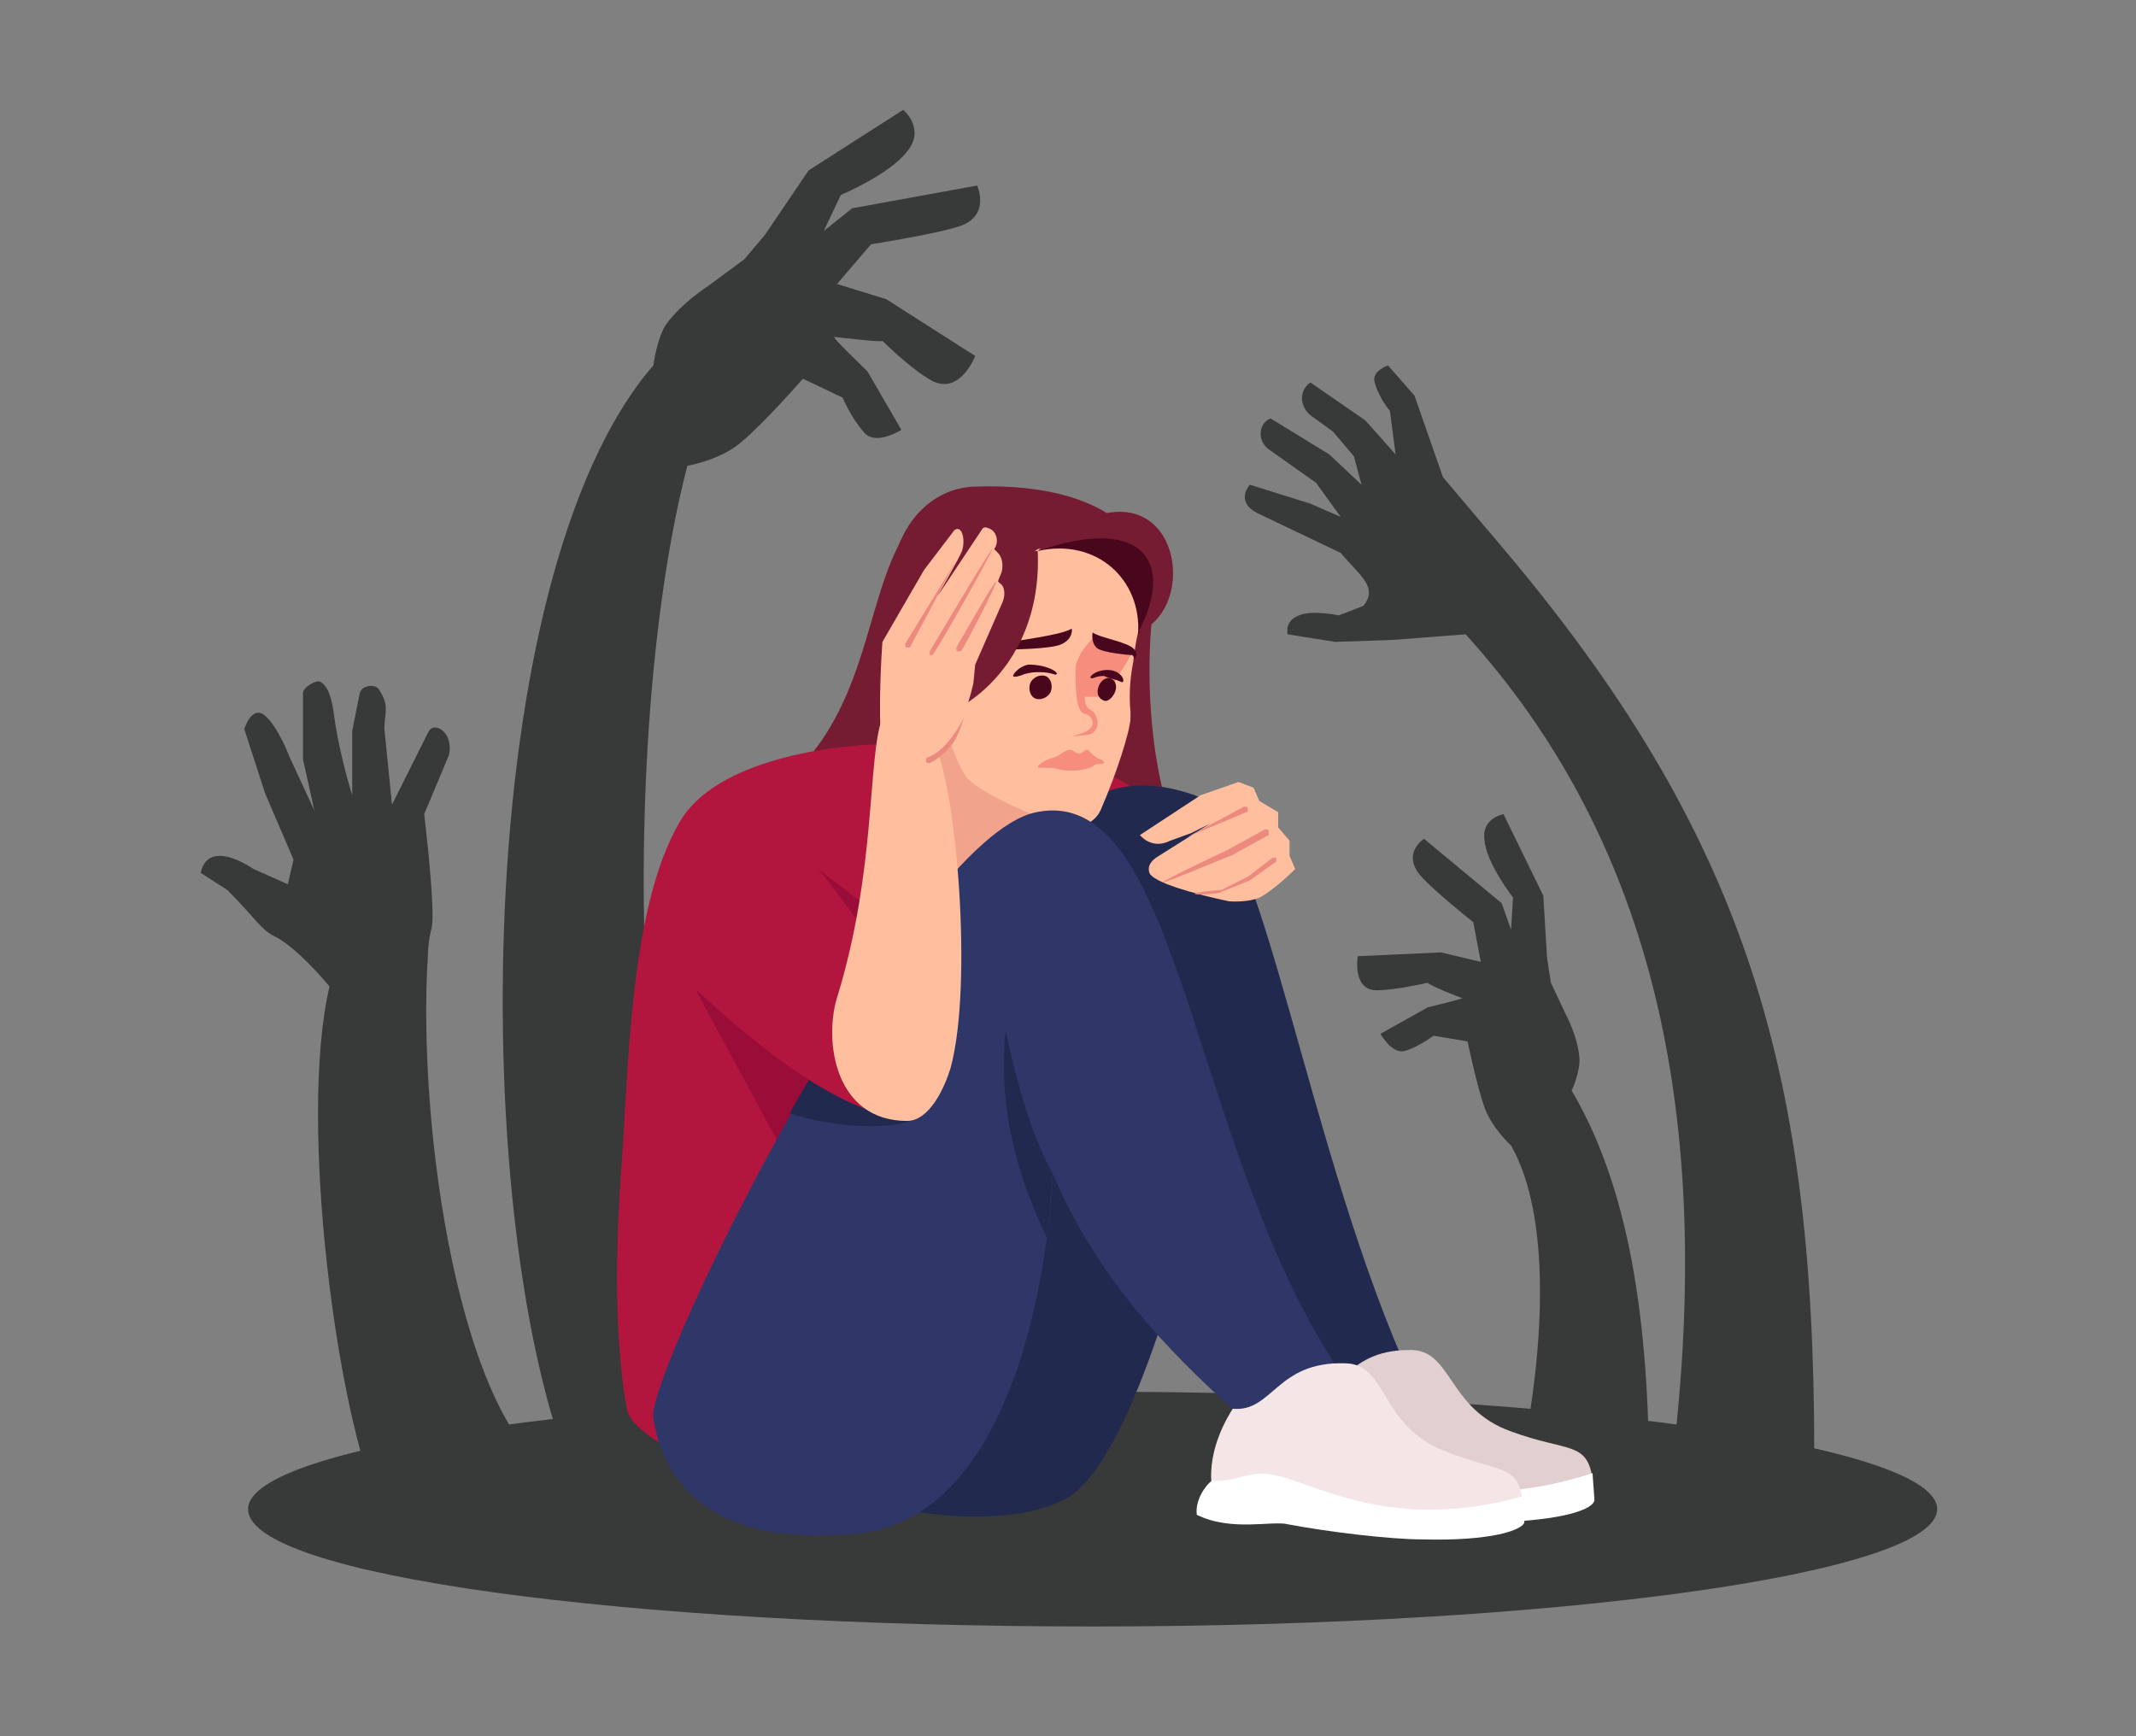 <?xml version="1.0" encoding="UTF-8"?>
<svg xmlns="http://www.w3.org/2000/svg" xmlns:xlink="http://www.w3.org/1999/xlink" version="1.1" id="Layer_1" x="0px" y="0px" viewBox="0 0 112.8 91.7" style="enable-background:new 0 0 112.8 91.7;" xml:space="preserve">
<rect x="0" y="0" width="112.8" height="91.7" fill="#808080" stroke="none"/>
<style type="text/css">
	.st0{fill:#383939;}
	.st1{fill:#751C32;}
	.st2{fill:#B2163F;}
	.st3{fill:#990D38;}
	.st4{fill:#21294F;}
	.st5{fill:#F2A38B;}
	.st6{fill:#FFBF9F;}
	.st7{fill:#F78D7C;}
	.st8{fill:#49071D;}
	.st9{fill:#2F3768;}
	.st10{fill:#ED8A80;}
	.st11{fill:#E2CFCF;}
	.st12{fill:#FFFFFF;}
	.st13{fill:#F4E6E6;}
</style>
<g>
	<path class="st0" d="M87.1,78.7c0-8-0.8-15.5-4.1-21.1c0,0,0.5-1.1,0.4-1.8c-0.1-1.1-0.7-2.2-0.7-2.2l-0.8-1.7l-0.2-1.3l-0.2-3.3   L79.4,43c0,0-1.2,0.2-1,1.4c0.1,1.2,1.5,3,1.5,3l-0.1,1.7l-0.5-1.4l-4.1-3.4c0,0-1.1,0.7-0.3,1.8c0.5,0.7,2.9,2.6,2.9,2.6l0.4,2.1   l-2.1-0.5l-4.4,0.2c0,0-0.3,1.8,1,1.8c1,0,2.7-0.4,2.7-0.4c0,0.1,1.7,0.8,1.8,0.8c0.3,0-1.8,0.5-1.8,0.5l-2.5,1.4   c0,0,0.6,1.1,1.3,0.9s1.5-0.8,1.5-0.8l1.8,0.3c0,0,0.5,2.4,0.9,3.5c0.4,1.1,1.4,2,1.4,2c2.1,3.7,1.8,10.6,0.5,16.8L87.1,78.7z"></path>
	<path class="st0" d="M30.3,78.1c-5.6-13.4-5.5-47.6,4.2-58.8c0,0,0.2-1.5,0.7-2.2c0.8-1.1,2.2-2,2.2-2l1.9-1.4l1.1-1.3L42.7,9   l5-3.2c0,0,1.2,1,0.2,2.2c-0.9,1.2-3.5,2.3-3.5,2.3l-0.9,1.9l1.5-1.2l6.6-1.2c0,0,0.7,1.5-0.8,2.1c-1,0.4-4.8,1-4.8,1l-1.8,2.1   l2.6,0.8l4.7,3c0,0-0.8,2.1-2.3,1.3c-1.1-0.6-2.6-2.1-2.6-2.1c0,0.1-2.4-0.2-2.5-0.2c-0.4-0.2,1.7,1.8,1.7,1.8l1.8,3.1   c0,0-1.4,0.9-2,0.1c-0.7-0.8-1.1-1.8-1.1-1.8L42.4,20c0,0-2,2.3-3.2,3.3c-1.1,1-2.9,1.3-2.9,1.3c-3.5,13.4-3.5,40.9,3.4,52.7   L30.3,78.1L30.3,78.1z"></path>
	<path class="st0" d="M20,79.4c-2.1-4.4-4.3-20-2.6-27.3c0,0-1.7-2.1-3-2.7C13.7,49,13.5,48.5,12,47l-1.4-0.9c0.2-1,1.1-1.3,2.8-0.2   l1.8,0.8l0.3-1.3L14,41.9l-1.1-3.4c0,0,0.4-1.3,1.1-0.7c0.7,0.6,1.3,2.2,1.3,2.2l1.3,2.8l-0.6-2.7l0-3.5c0-0.3,0.7-0.7,0.9-0.6   c0.6,0.3,0.7,1.5,0.8,2.2c0.3,1.9,0.9,3.8,0.9,3.8l0-3.4l0.4-2c0.1-0.4,0.8-0.5,1-0.2c0.6,0.9,0.3,1.2,0.3,2.1l0.4,4l1.9-3.8   c0.3-0.7,1.4,0,1.1,1.2L22.4,43c0,0,0.6,4.9,0.4,6c-0.2,0.7-0.2,1.4-0.2,1.4c-0.6,9.1,1.7,25,7,27.7L20,79.4L20,79.4z"></path>
	<path class="st0" d="M88.4,76.5c2.1-18.3-1.4-32.4-11-43l-3.9,0.3l-3,0.1L68,33.5c0,0-0.2-0.7,0.6-1c0.7-0.3,2.1,0,2.1,0L72,32   c0.8-1-0.2-1.6-1.2-2.8l-4.4-2.1c-0.8-0.4-0.8-1-0.4-1.5l3.2,1l1.6,0.7l-1.3-1.8l-2.4-1.7c-0.8-0.5-0.6-1.5,0-1.7l3.1,1.9l1.7,1.6   l-0.4-1.5l-1.1-1.3l-1.1-0.8c-0.6-0.4-0.8-1.3-0.1-1.8l2.9,2l1.6,1.8l-0.3-2.3c0,0-0.6-0.7-0.8-1.5c-0.2-0.6,0.7-0.9,0.7-0.9   l1.4,1.6l1.5,4.3l3.3,3.9c13.3,15.8,16.5,28.6,16.3,49.4L88.4,76.5z"></path>
	<path class="st0" d="M57.7,85.9c24.6,0,44.6-2.8,44.6-6.2c0-3.4-20-6.2-44.6-6.2c-24.6,0-44.6,2.8-44.6,6.2   C13.1,83.2,33.1,85.9,57.7,85.9z"></path>
	<path class="st1" d="M61,31.4c-0.7,4.3-0.2,10.9,1.9,14.1l-7-2.8L58.8,31L61,31.4z"></path>
	<path class="st1" d="M48.6,27.1c-3.4,3.7-2,11.2-8.8,15.4l11.1,2.9L48.6,27.1z"></path>
	<path class="st2" d="M37.6,77.5c0,0-4.2-1.5-4.5-3.1c-0.3-1.7-0.8-5.3-0.3-12.6c0.4-5.1,0.4-13.8,3.1-18.4c1.8-3.1,7.4-4,10.6-4.1   c13.3-0.4,14.9,3.9,14.9,3.9l-9.8,15.2L37.6,77.5z"></path>
	<path class="st3" d="M48.3,49.8l-6-4.6l-5.5,7.2l5.9,10.9L48.3,49.8z"></path>
	<path class="st4" d="M46.1,79.4c0,0,6.3,1.7,10.1-0.2c3.8-1.9,7-15.9,7-15.9l-8.6-4.6L46.1,79.4z"></path>
	<path class="st5" d="M53.7,40.5l1.6,1.8c0,0-2.3,5.5-7.2,3.5l-1.6-5.6l4.2-2.7L53.7,40.5L53.7,40.5z"></path>
	<path class="st4" d="M67.6,75.4L55.1,45.8c0,0,1.4-6.1,8-3.8c3.6,1.3,5.9,18.8,11.5,31L67.6,75.4z"></path>
	<path class="st6" d="M57.3,27.5c2.3,0.1,3.4,3.2,2.8,5.9c-0.1,0.4-0.2,1.1-0.2,1.1s0,0.1,0,0.2c-0.2,0.9-0.3,1.9-0.2,2.9   c0,0.1,0,0.2,0,0.3c0,0.7-0.8,3.1-1.5,4.7c-0.3,0.9-1.3,1.3-2.1,1c-1.8-0.6-4.5-1.8-5.1-2.6c-0.8-1.3-1-2.4-1.2-4l-1.2-3.5   c-0.2-2.5,1.6-6,4.1-5.9L57.3,27.5z"></path>
	<path class="st7" d="M56.6,38.9l0.6-0.2c0.8-0.3,0.5-0.9,0.1-1c-0.5-0.1-0.5-1.3-0.5-2.4c0,0,0-0.5,0.3-0.6   c0.2-0.1,0.4,0.6,0.4,0.6c-0.2,1.3-0.4,1.9,0.1,2.2c0.4,0.2,0.6,1.1-0.1,1.3L56.6,38.9L56.6,38.9z"></path>
	<path class="st7" d="M57.7,33.7c-0.3,0.4-0.9,0.9-0.8,1.6l0.3,1.5l1.2,0l1.5-2.5C59.4,34.2,58.7,33.9,57.7,33.7z"></path>
	<path class="st8" d="M55.5,36.5c-0.1,0.3-0.5,0.5-0.8,0.4c-0.3-0.1-0.4-0.5-0.3-0.8c0.1-0.3,0.5-0.5,0.8-0.4   C55.5,35.8,55.6,36.2,55.5,36.5z"></path>
	<path class="st8" d="M53.5,35.7c0,0.1,0.4,0,0.6-0.1c0.4-0.1,0.5-0.1,0.8-0.1c0.7,0,0.8,0.2,0.9,0.1c0.1-0.1-0.5-0.5-1.5-0.5   C53.8,35.2,53.5,35.6,53.5,35.7z"></path>
	<path class="st8" d="M58,36.3c-0.1,0.3,0,0.6,0.3,0.7c0.2,0.1,0.5-0.2,0.6-0.5c0.1-0.3,0-0.6-0.3-0.7C58.3,35.8,58.1,36,58,36.3z"></path>
	<path class="st8" d="M59.3,36c0,0.1-0.3-0.1-0.4-0.1c-0.3-0.1-0.4-0.1-0.6-0.2c-0.5,0-0.6,0.2-0.7,0.1c-0.1-0.1,0.4-0.5,1.1-0.4   C59.2,35.5,59.4,35.9,59.3,36L59.3,36z"></path>
	<path class="st7" d="M54.8,40.5c0,0.1,0.7,0,1,0.1c0.6,0.2,1.7,0.1,2-0.2c0.1-0.1,0.5,0,0.5-0.1c0-0.2-0.3-0.2-0.4-0.3   c-0.3-0.2-0.4-0.4-0.5-0.4c-0.2,0-0.2,0.2-0.4,0.2c-0.2,0-0.3-0.2-0.5-0.2c-0.2,0-0.4,0.2-0.8,0.4C55.2,40.1,54.8,40.4,54.8,40.5   L54.8,40.5z"></path>
	<path class="st8" d="M56.6,33.2c0,0,0.1,0.5-0.5,0.8c-0.5,0.3-2.9,0.3-2.9,0.3l-0.8,0.4c0,0,0-0.4,0.6-0.7   C53.6,33.8,55.9,33.6,56.6,33.2L56.6,33.2z"></path>
	<path class="st8" d="M57.7,33.4c0,0-0.1,0.5,0.2,0.8c0.3,0.3,1.9,0.4,1.9,0.4c0.1,0.1,0.1,0.2,0,0.3c0,0,0.4-0.3,0.1-0.6   C59.6,33.9,58.1,33.7,57.7,33.4z"></path>
	<path class="st1" d="M60.2,32.8c-0.9-4.9-5.4-3.8-5.4-3.8s-3.6,2.6-3.4,4c0.2,1.1,1,1.6,0,2.1c-1,0.6-0.7-0.7-1.4-0.2   c-0.7,0.5-1,2.4-1,2.4c-3.9-5.9-1.5-11.4,2.4-11.6C59.5,25.4,61.9,29.5,60.2,32.8L60.2,32.8z"></path>
	<path class="st8" d="M54.8,29.1l2.3-1.2l4.2,1c0.1,3.3-0.2,3.6-1.2,4.6C60.3,30.6,57.9,28.4,54.8,29.1z"></path>
	<path class="st1" d="M54.8,29.1c7.1-6,9,2.8,5.3,4.3C62,29.9,60.6,27.1,54.8,29.1z"></path>
	<path class="st1" d="M48.9,37.8c0.8,0.5,6.2-2,5.9-8.7l-3.6,0.2C49.4,31.5,47.8,35.2,48.9,37.8z"></path>
	<path class="st6" d="M48.4,35.3C48.4,35.3,48.4,35.3,48.4,35.3c-0.2,0.6-0.2,1.2,0,1.6c0.1,0.3,0.4,0.7,0.6,0.9   c0.1,0.1,0.2,0.5,0.2,0.7c0.2,0.7,0.7,0.6,1,0.2l0,0c0.3-0.6,0.6-1.3,0.5-2c-0.1-0.6-0.2-1.1-0.3-1.5   C50.1,34.2,48.7,34.2,48.4,35.3z"></path>
	<path class="st7" d="M49.7,38C49.8,38,49.8,38,49.7,38l0.1-0.1c0.1-0.2,0.2-0.5,0.1-0.7c0-0.1-0.1-0.2-0.2-0.2   c-0.1,0-0.1-0.1-0.2-0.1c-0.1,0-0.1,0-0.1-0.2c0-0.1,0.1-0.2,0.2-0.3c0,0,0.1,0,0.1-0.1c0,0,0,0,0,0c0.1,0,0.2-0.1,0.3-0.3   c0-0.2,0-0.5-0.2-0.8c-0.1-0.3-0.3-0.4-0.5-0.4c-0.4,0-0.7,0.6-0.7,0.6c0,0.1,0,0.1,0,0.2c0,0,0.1,0,0.1,0c0,0,0.3-0.5,0.6-0.5   c0.1,0,0.2,0.1,0.3,0.3c0.2,0.3,0.2,0.5,0.2,0.6c0,0.1-0.1,0.2-0.2,0.2c0,0,0,0-0.1,0.1c0,0,0,0,0,0c-0.1,0.1-0.3,0.3-0.3,0.5   c0,0.3,0.1,0.3,0.3,0.4c0,0,0.1,0,0.2,0.1c0,0,0.1,0,0.1,0.1c0,0.1-0.1,0.4-0.1,0.5l0,0.1C49.6,37.9,49.6,38,49.7,38   C49.7,38,49.7,38,49.7,38z"></path>
	<path class="st9" d="M65.4,74.7c-3.9-3.5-7.5-7.3-9.8-12.7c0,0-0.6,18.1-10.4,19c-8.7,0.8-10.3-3.7-10.7-6.1   c-0.4-2.4,13.5-30.6,20.2-32c8-1.7,8.1,19.3,17.1,31L65.4,74.7z"></path>
	<path class="st4" d="M55.6,62c-1-1.8-1.8-4.3-2.5-7.6c-0.4,4.1,0.6,7.7,2.2,11C55.4,64.4,55.5,63.2,55.6,62z"></path>
	<path class="st4" d="M48.1,59.2c-1.5,0.5-4.2,0.3-6.4-0.4c0.6-1.1,1.3-2.2,1.9-3.3L48.1,59.2z"></path>
	<path class="st2" d="M44.6,47.7l2.4,3.2l0.1,8.1c-3.6-0.8-7.6-4.2-10.3-6.7C33.7,47.7,37.3,37.3,44.6,47.7z"></path>
	<path class="st6" d="M46.6,37.9c-0.8,2.1-0.3,8-2.4,14.8c-0.7,2.3-0.1,6.5,3.7,6.5c1.2,0,2-1.8,2.3-2.8c1.2-4.4,0.3-15-0.9-17.2   L46.6,37.9L46.6,37.9z"></path>
	<path class="st6" d="M51.4,36.1c0,0-0.7,3.3-2.2,4.1c-0.5,0.3-2.6,0.8-2.7-1.5c-0.1-2.2,0.1-4.8,0.1-4.8l2.2-3.8l1.6-2.1   c0.4-0.3,0.6,0.5,0.4,1.1c-0.1,0.3-1.3,2.4-1.3,2.4l2.4-3.6c0,0,0.1-0.1,0.3,0c0.4,0.1,0.6,0.7,0.3,1.1l0.2,0.2   c0.2,0.2,0.3,0.6,0.2,1l-0.2,0.5l0.1,0.1c0.3,0.2,0.3,0.7,0.1,1.1l-1.4,3.2L51.4,36.1z"></path>
	<path class="st10" d="M50.5,29.6L47.8,34c0,0.1,0,0.2,0.1,0.2c0.1,0,0.2,0,0.2-0.1L50.5,29.6z"></path>
	<path class="st10" d="M52.4,29c-0.1,0-3.3,5.4-3.3,5.4c0,0.1,0,0.2,0,0.2c0.1,0,0.2,0,0.2-0.1C49.4,34.5,52.5,29,52.4,29L52.4,29z"></path>
	<path class="st10" d="M52.6,30.7c-0.1,0-2.1,3.5-2.1,3.5c0,0.1,0,0.2,0.1,0.2c0.1,0,0.2,0,0.2-0.1C50.8,34.4,52.7,30.8,52.6,30.7z"></path>
	<path class="st10" d="M50.2,39.4c0.4-0.4,0.7-1.5,0.7-1.5s-0.8,1.7-1.9,2.1c-0.1,0-0.1,0.1-0.1,0.2c0,0.1,0.1,0.1,0.2,0.1   C49.5,40.1,49.9,39.8,50.2,39.4z"></path>
	<path class="st6" d="M60.2,44.1l3.2-2.1l2-0.7l0.8,0.3l0.3,0.7l1,0.6l0,0.8l0.6,0.7l0,0.8l0.3,0.7c0,0-0.9,0.9-1.7,1.4   c-0.6,0.4-1.8,0.3-1.8,0.3c-1.9-0.4-4-1-4.2-1.5c-0.1-0.3,0-0.6,0.5-0.9l2.7-1.7l-1,0.5l-1.1,0.4C60.8,44.9,60.2,44.1,60.2,44.1   L60.2,44.1z"></path>
	<path class="st10" d="M62.7,44.2l3-1.6c0.1,0,0.2,0,0.2,0.1c0,0.1,0,0.2-0.1,0.2L62.7,44.2z"></path>
	<path class="st10" d="M61.4,46.6c0-0.1,3.4-1.7,3.4-1.7l2-1.1c0.1,0,0.2,0,0.2,0.1s0,0.2,0,0.2l-2,1.1   C64.9,45.2,61.4,46.7,61.4,46.6L61.4,46.6z"></path>
	<path class="st10" d="M63.1,47.2c0-0.1,1.4-0.2,1.4-0.2l1.4-0.7l1.3-1c0.1,0,0.2,0,0.2,0c0,0.1,0,0.2,0,0.2l-1.4,1l-1.5,0.6   C64.5,47.2,63.1,47.3,63.1,47.2z"></path>
	<path class="st11" d="M68.6,73.9c-1.6,2.8-0.8,4.6-0.8,4.6c7.4,1.2,16.3,1.3,16.3-0.4c-0.3-2-1.3-1.4-4.3-2.5   c-3.4-1.2-3.1-4.4-5.4-4.3C70.9,71.3,70.8,74,68.6,73.9z"></path>
	<path class="st12" d="M67,79.6c1.8,0.8,4,0.2,4.8,0.3c2.1,0.3,5.5,0.5,7.1,0.5c3.7-0.1,5.3-0.7,5.3-1.2l-0.1-1.4   c-7,2.3-11.1-0.2-13.2-0.5c-1.3-0.2-1.9,0.5-3.2,0.5C67.4,78,66.9,78.8,67,79.6z"></path>
	<path class="st13" d="M65.1,74.4c-1.7,2.7-1,4.6-1,4.6c7.3,1.6,16.3,2,16.3,0.3c-0.2-2-1.2-1.5-4.2-2.7C72.8,75.2,73.3,72,71,72   C67.4,71.9,67.2,74.6,65.1,74.4z"></path>
	<path class="st12" d="M63.2,80c1.8,0.9,4,0.3,4.8,0.5c2.1,0.4,5.4,0.8,7.1,0.8c3.7,0.1,5.3-0.5,5.4-0.9l0-1.4   c-7,2-11.1-0.7-13.2-1.1c-1.3-0.3-2,0.4-3.3,0.3C63.7,78.4,63.1,79.2,63.2,80z"></path>
</g>
</svg>
